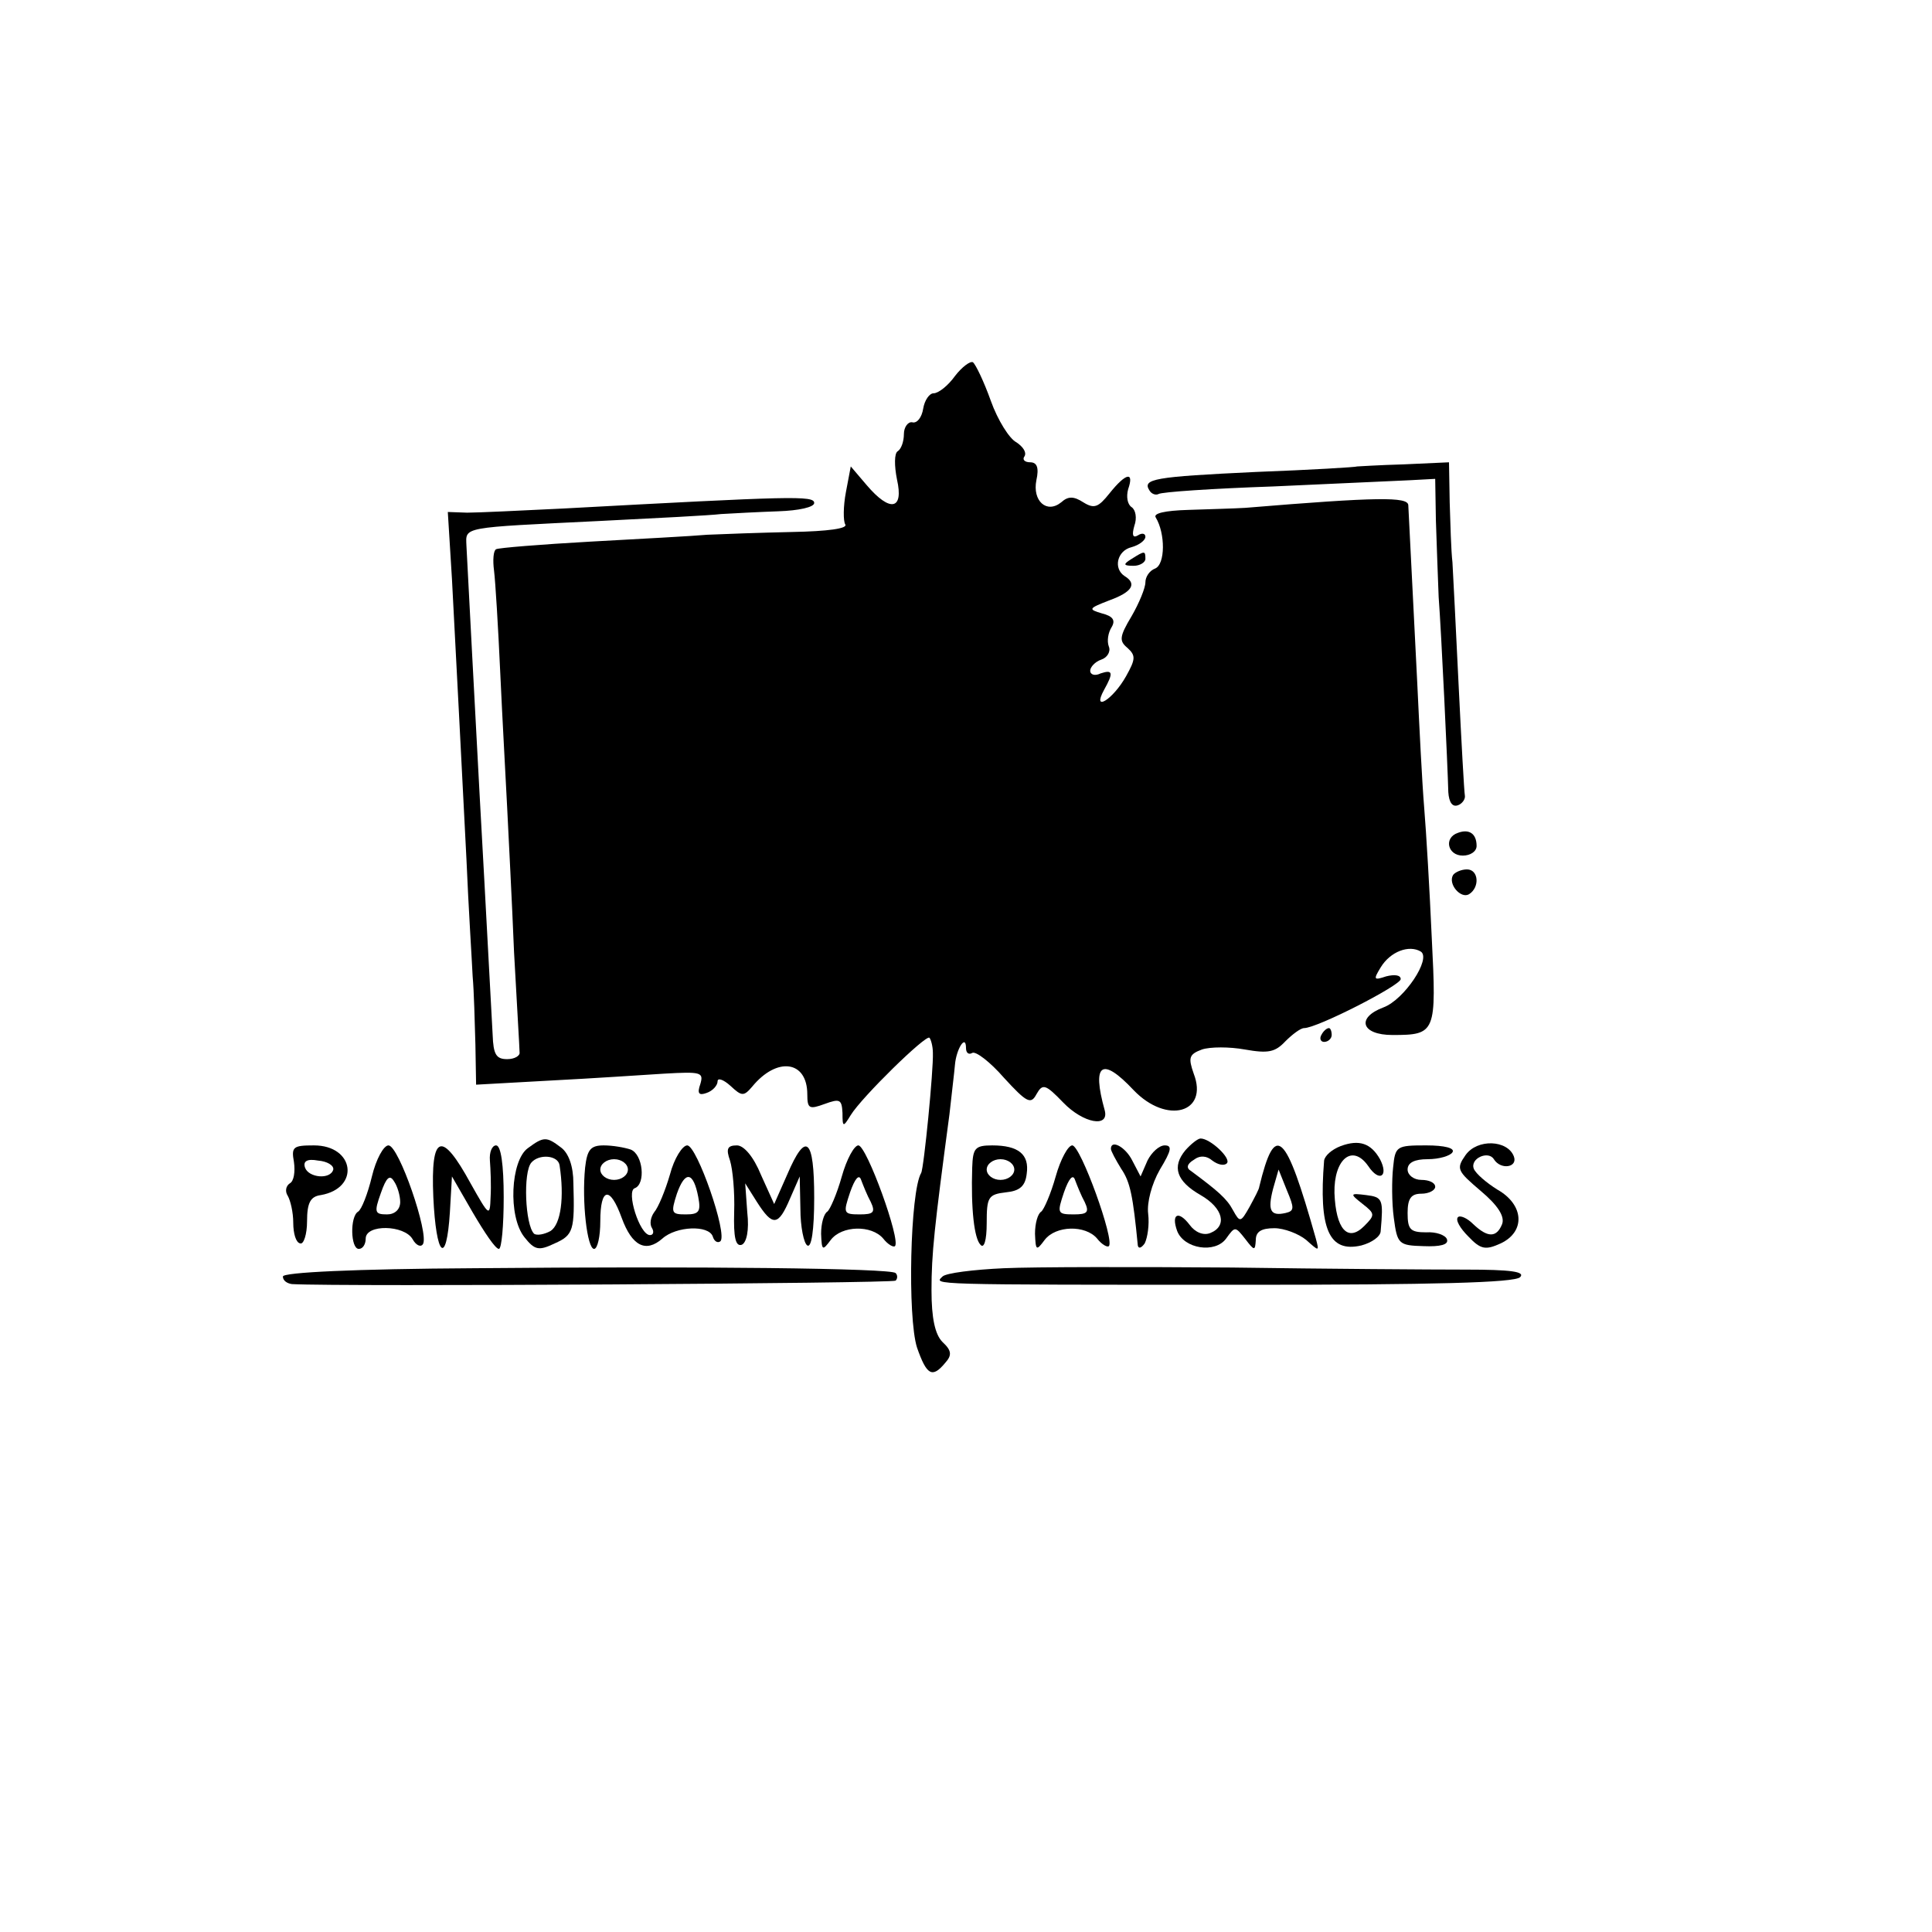 <?xml version="1.0" standalone="no"?>
<!DOCTYPE svg PUBLIC "-//W3C//DTD SVG 20010904//EN"
 "http://www.w3.org/TR/2001/REC-SVG-20010904/DTD/svg10.dtd">
<svg version="1.0" xmlns="http://www.w3.org/2000/svg"
 width="280pt" height="280pt" viewBox="0 0 280 280"
 preserveAspectRatio="xMidYMid meet">
<g transform="translate(0,280) scale(0.1,-0.1)"
fill="#000000" stroke="none">
<path d="M1384 2255 c-10 -14 -24 -25 -31 -25 -6 0 -13 -10 -15 -22 -2 -13 -9
-22 -16 -20 -6 1 -12 -7 -12 -17 0 -11 -4 -22 -9 -25 -5 -3 -5 -21 -1 -41 10
-44 -10 -48 -44 -8 l-23 27 -7 -37 c-4 -21 -4 -42 -1 -47 4 -6 -25 -10 -77
-11 -46 -1 -101 -3 -123 -4 -22 -2 -98 -6 -170 -10 -71 -4 -133 -9 -136 -11
-4 -2 -5 -16 -3 -31 2 -16 6 -82 9 -148 3 -66 8 -154 10 -195 2 -41 7 -136 10
-210 4 -74 8 -139 8 -145 1 -5 -7 -10 -18 -10 -16 0 -20 7 -21 35 -2 34 -9
171 -19 350 -5 92 -17 320 -19 359 -1 28 -9 26 194 36 80 4 159 8 175 10 17 1
54 3 83 4 30 1 52 6 52 12 0 11 -31 10 -364 -8 -61 -3 -124 -6 -139 -6 l-28 1
6 -97 c7 -131 13 -251 21 -406 3 -71 8 -148 9 -170 2 -22 3 -66 4 -99 l1 -58
108 6 c59 3 133 8 165 10 53 3 57 2 52 -15 -5 -14 -2 -17 9 -13 9 3 16 11 16
17 0 5 8 3 19 -7 16 -15 19 -15 31 -1 36 44 80 38 80 -11 0 -21 3 -22 25 -14
22 8 25 7 26 -13 0 -21 1 -21 12 -3 16 26 109 117 114 112 2 -2 5 -12 5 -22 1
-24 -13 -167 -17 -174 -16 -27 -20 -209 -6 -253 14 -40 22 -45 41 -22 10 11 9
18 -4 30 -11 11 -16 35 -16 75 0 53 4 90 26 255 3 28 7 60 8 72 2 23 16 45 16
24 0 -7 4 -10 9 -7 5 3 26 -13 46 -36 33 -36 39 -39 47 -24 9 16 13 15 39 -12
29 -30 67 -37 60 -11 -19 68 -4 78 42 29 48 -50 109 -33 87 24 -8 23 -7 28 12
35 12 4 40 4 62 0 34 -6 44 -4 59 12 10 10 22 19 27 19 19 0 140 62 140 71 0
6 -9 7 -21 4 -18 -6 -19 -5 -8 13 14 23 41 33 58 23 16 -10 -24 -70 -54 -81
-40 -15 -32 -40 13 -40 63 0 64 3 57 141 -3 68 -8 153 -11 189 -3 36 -7 117
-10 180 -5 101 -11 220 -13 258 -1 12 -43 12 -236 -4 -16 -1 -54 -2 -83 -3
-34 -1 -51 -5 -47 -11 14 -23 14 -68 -1 -74 -8 -3 -14 -12 -14 -20 0 -8 -9
-30 -20 -49 -18 -30 -18 -36 -6 -46 12 -11 12 -16 -2 -41 -19 -34 -50 -53 -32
-20 14 25 13 30 -5 24 -8 -4 -15 -2 -15 4 0 5 7 13 16 16 9 3 14 12 11 19 -3
8 -1 20 4 28 6 10 2 16 -14 20 -20 6 -20 7 11 19 33 12 40 24 22 35 -17 11
-11 37 10 42 11 3 20 10 20 15 0 5 -5 6 -11 2 -7 -4 -9 0 -5 14 4 11 2 23 -4
27 -6 4 -8 15 -5 26 9 26 -3 24 -27 -6 -16 -20 -22 -23 -38 -13 -14 9 -22 9
-32 0 -21 -17 -42 2 -36 32 4 18 1 26 -9 26 -8 0 -12 4 -8 9 3 6 -3 14 -12 20
-10 5 -27 32 -37 60 -10 28 -22 53 -26 56 -4 2 -16 -7 -26 -20z"/>
<path d="M1967 2124 c-1 -1 -67 -5 -147 -8 -148 -7 -165 -10 -154 -27 3 -5 9
-7 13 -5 4 3 79 8 166 11 88 4 177 8 198 9 l37 2 1 -60 c1 -34 3 -83 4 -111 4
-53 13 -244 14 -283 1 -15 6 -22 14 -19 6 2 11 9 10 14 -1 5 -5 77 -9 159 -4
82 -8 163 -9 179 -2 17 -3 56 -4 87 l-1 58 -66 -3 c-36 -1 -66 -3 -67 -3z"/>
<path d="M1640 1990 c-13 -8 -12 -10 3 -10 9 0 17 5 17 10 0 12 -1 12 -20 0z"/>
<path d="M2113 1593 c-21 -7 -15 -33 7 -33 11 0 20 6 20 14 0 18 -11 25 -27
19z"/>
<path d="M2106 1532 c-8 -13 11 -35 23 -28 16 10 14 36 -3 36 -8 0 -17 -4 -20
-8z"/>
<path d="M1915 1300 c-3 -5 -1 -10 4 -10 6 0 11 5 11 10 0 6 -2 10 -4 10 -3 0
-8 -4 -11 -10z"/>
<path d="M765 1136 c-25 -18 -29 -99 -5 -129 15 -19 21 -20 44 -9 27 12 29 19
27 87 0 25 -7 44 -18 52 -21 16 -25 16 -48 -1z m46 -25 c7 -46 2 -85 -13 -95
-9 -5 -20 -7 -24 -4 -13 13 -16 89 -4 103 11 13 39 11 41 -4z"/>
<path d="M1718 1133 c-20 -24 -13 -45 22 -65 33 -19 39 -45 14 -55 -10 -4 -22
1 -30 12 -16 21 -27 16 -18 -9 10 -26 55 -33 71 -11 13 18 13 18 28 -1 13 -17
14 -17 15 -1 0 12 8 17 27 17 14 0 35 -8 46 -17 19 -17 19 -17 14 2 -44 156
-59 170 -82 75 0 -3 -7 -16 -14 -29 -13 -23 -14 -23 -24 -5 -9 17 -22 28 -61
57 -7 4 -6 10 4 16 9 7 19 6 27 -1 8 -6 17 -8 21 -4 7 7 -24 36 -38 36 -4 0
-14 -8 -22 -17z m145 -91 c-22 -5 -26 4 -18 35 l8 28 12 -30 c11 -26 11 -30
-2 -33z"/>
<path d="M1943 1139 c-13 -5 -23 -14 -24 -21 -8 -99 7 -134 54 -123 15 4 28
13 28 21 4 46 3 49 -21 52 -24 3 -24 2 -5 -13 18 -14 18 -16 2 -32 -24 -24
-41 -4 -43 48 -1 49 26 72 49 39 16 -24 30 -15 17 10 -13 23 -30 29 -57 19z"/>
<path d="M2124 1126 c-14 -20 -12 -23 22 -52 25 -21 35 -37 31 -48 -8 -20 -21
-20 -42 0 -9 9 -19 13 -22 10 -4 -4 3 -16 15 -28 18 -19 25 -20 47 -10 36 17
34 56 -5 78 -16 10 -31 23 -34 30 -6 15 21 27 29 14 10 -16 35 -12 29 4 -9 24
-53 26 -70 2z"/>
<path d="M426 1116 c2 -14 0 -28 -6 -31 -6 -4 -7 -12 -3 -18 4 -7 8 -24 8 -39
0 -16 4 -29 10 -30 5 -2 10 13 10 32 0 27 5 36 20 38 57 10 49 72 -10 72 -30
0 -33 -2 -29 -24z m57 -11 c-4 -15 -36 -12 -41 3 -3 9 3 13 19 10 13 -1 23 -7
22 -13z"/>
<path d="M539 1095 c-6 -25 -15 -48 -20 -51 -12 -7 -11 -54 1 -54 6 0 10 7 10
15 0 21 56 20 68 -1 5 -9 12 -12 15 -7 9 15 -35 143 -50 143 -7 0 -18 -20 -24
-45z m41 -37 c0 -11 -8 -18 -19 -18 -18 0 -19 3 -9 31 8 23 13 27 19 17 5 -7
9 -21 9 -30z"/>
<path d="M628 1065 c4 -86 19 -101 24 -22 l3 52 30 -52 c17 -29 33 -53 38 -53
4 0 7 34 7 75 0 47 -4 75 -11 75 -6 0 -10 -10 -9 -22 1 -13 2 -36 1 -53 -1
-29 -2 -28 -29 20 -42 77 -58 72 -54 -20z"/>
<path d="M848 1108 c-5 -50 3 -118 13 -118 5 0 9 18 9 40 0 49 14 52 31 5 15
-41 35 -51 59 -30 20 18 67 20 73 3 2 -7 7 -10 11 -7 11 10 -34 139 -48 139
-7 0 -19 -19 -25 -42 -7 -24 -17 -48 -23 -55 -5 -7 -7 -17 -3 -23 3 -5 2 -10
-3 -10 -15 0 -35 64 -22 68 16 6 12 49 -6 56 -9 3 -26 6 -39 6 -19 0 -24 -6
-27 -32z m62 -3 c0 -8 -9 -15 -20 -15 -11 0 -20 7 -20 15 0 8 9 15 20 15 11 0
20 -7 20 -15z m102 -40 c4 -21 1 -25 -18 -25 -21 0 -22 2 -13 30 12 34 24 32
31 -5z"/>
<path d="M1058 1118 c4 -13 7 -46 6 -75 -1 -36 2 -50 11 -47 7 3 11 21 8 47
l-3 42 17 -27 c23 -36 31 -35 48 5 l14 32 1 -47 c0 -26 5 -50 10 -53 6 -4 10
22 10 69 0 87 -12 97 -39 34 l-19 -43 -19 42 c-11 27 -25 43 -35 43 -14 0 -16
-5 -10 -22z"/>
<path d="M1220 1095 c-7 -25 -17 -48 -21 -51 -5 -3 -9 -17 -9 -32 1 -25 2 -25
14 -9 16 21 59 22 76 2 7 -9 15 -13 17 -11 9 8 -41 146 -53 146 -6 0 -17 -20
-24 -45z m42 -37 c7 -15 4 -18 -16 -18 -24 0 -24 2 -14 32 7 20 13 27 16 18 3
-8 9 -23 14 -32z"/>
<path d="M1409 1108 c-2 -61 3 -103 12 -112 5 -6 9 6 9 31 0 38 2 42 28 45 20
2 28 9 30 27 4 28 -12 41 -50 41 -25 0 -28 -4 -29 -32z m61 -3 c0 -8 -9 -15
-20 -15 -11 0 -20 7 -20 15 0 8 9 15 20 15 11 0 20 -7 20 -15z"/>
<path d="M1530 1095 c-7 -25 -17 -48 -21 -51 -5 -3 -9 -17 -9 -32 1 -25 2 -25
14 -9 16 21 59 22 76 2 7 -9 15 -13 17 -11 9 8 -41 146 -53 146 -6 0 -17 -20
-24 -45z m42 -37 c7 -15 4 -18 -16 -18 -24 0 -24 2 -14 32 7 20 13 27 16 18 3
-8 9 -23 14 -32z"/>
<path d="M1610 1135 c0 -3 7 -16 15 -29 13 -19 17 -39 24 -111 1 -5 5 -4 10 3
4 8 7 27 5 43 -2 16 5 43 17 64 17 28 18 35 7 35 -8 0 -19 -10 -25 -22 l-10
-23 -12 23 c-10 20 -31 31 -31 17z"/>
<path d="M2019 1108 c-2 -18 -2 -51 1 -73 5 -38 7 -40 43 -41 24 -1 37 2 34
10 -2 6 -16 11 -30 10 -23 0 -27 4 -27 28 0 21 5 28 20 28 11 0 20 5 20 10 0
6 -9 10 -20 10 -11 0 -20 7 -20 15 0 10 10 15 29 15 17 0 33 5 36 10 4 6 -11
10 -38 10 -43 0 -45 -1 -48 -32z"/>
<path d="M688 962 c-174 -1 -278 -6 -278 -12 0 -6 6 -10 13 -11 72 -4 870 1
875 5 3 3 3 8 0 11 -7 7 -283 10 -610 7z"/>
<path d="M1455 962 c-44 -2 -84 -7 -89 -12 -12 -12 -28 -12 442 -12 270 0 387
3 395 11 8 8 -13 11 -79 11 -49 0 -201 1 -339 3 -137 1 -286 1 -330 -1z"/>
</g>
</svg>
